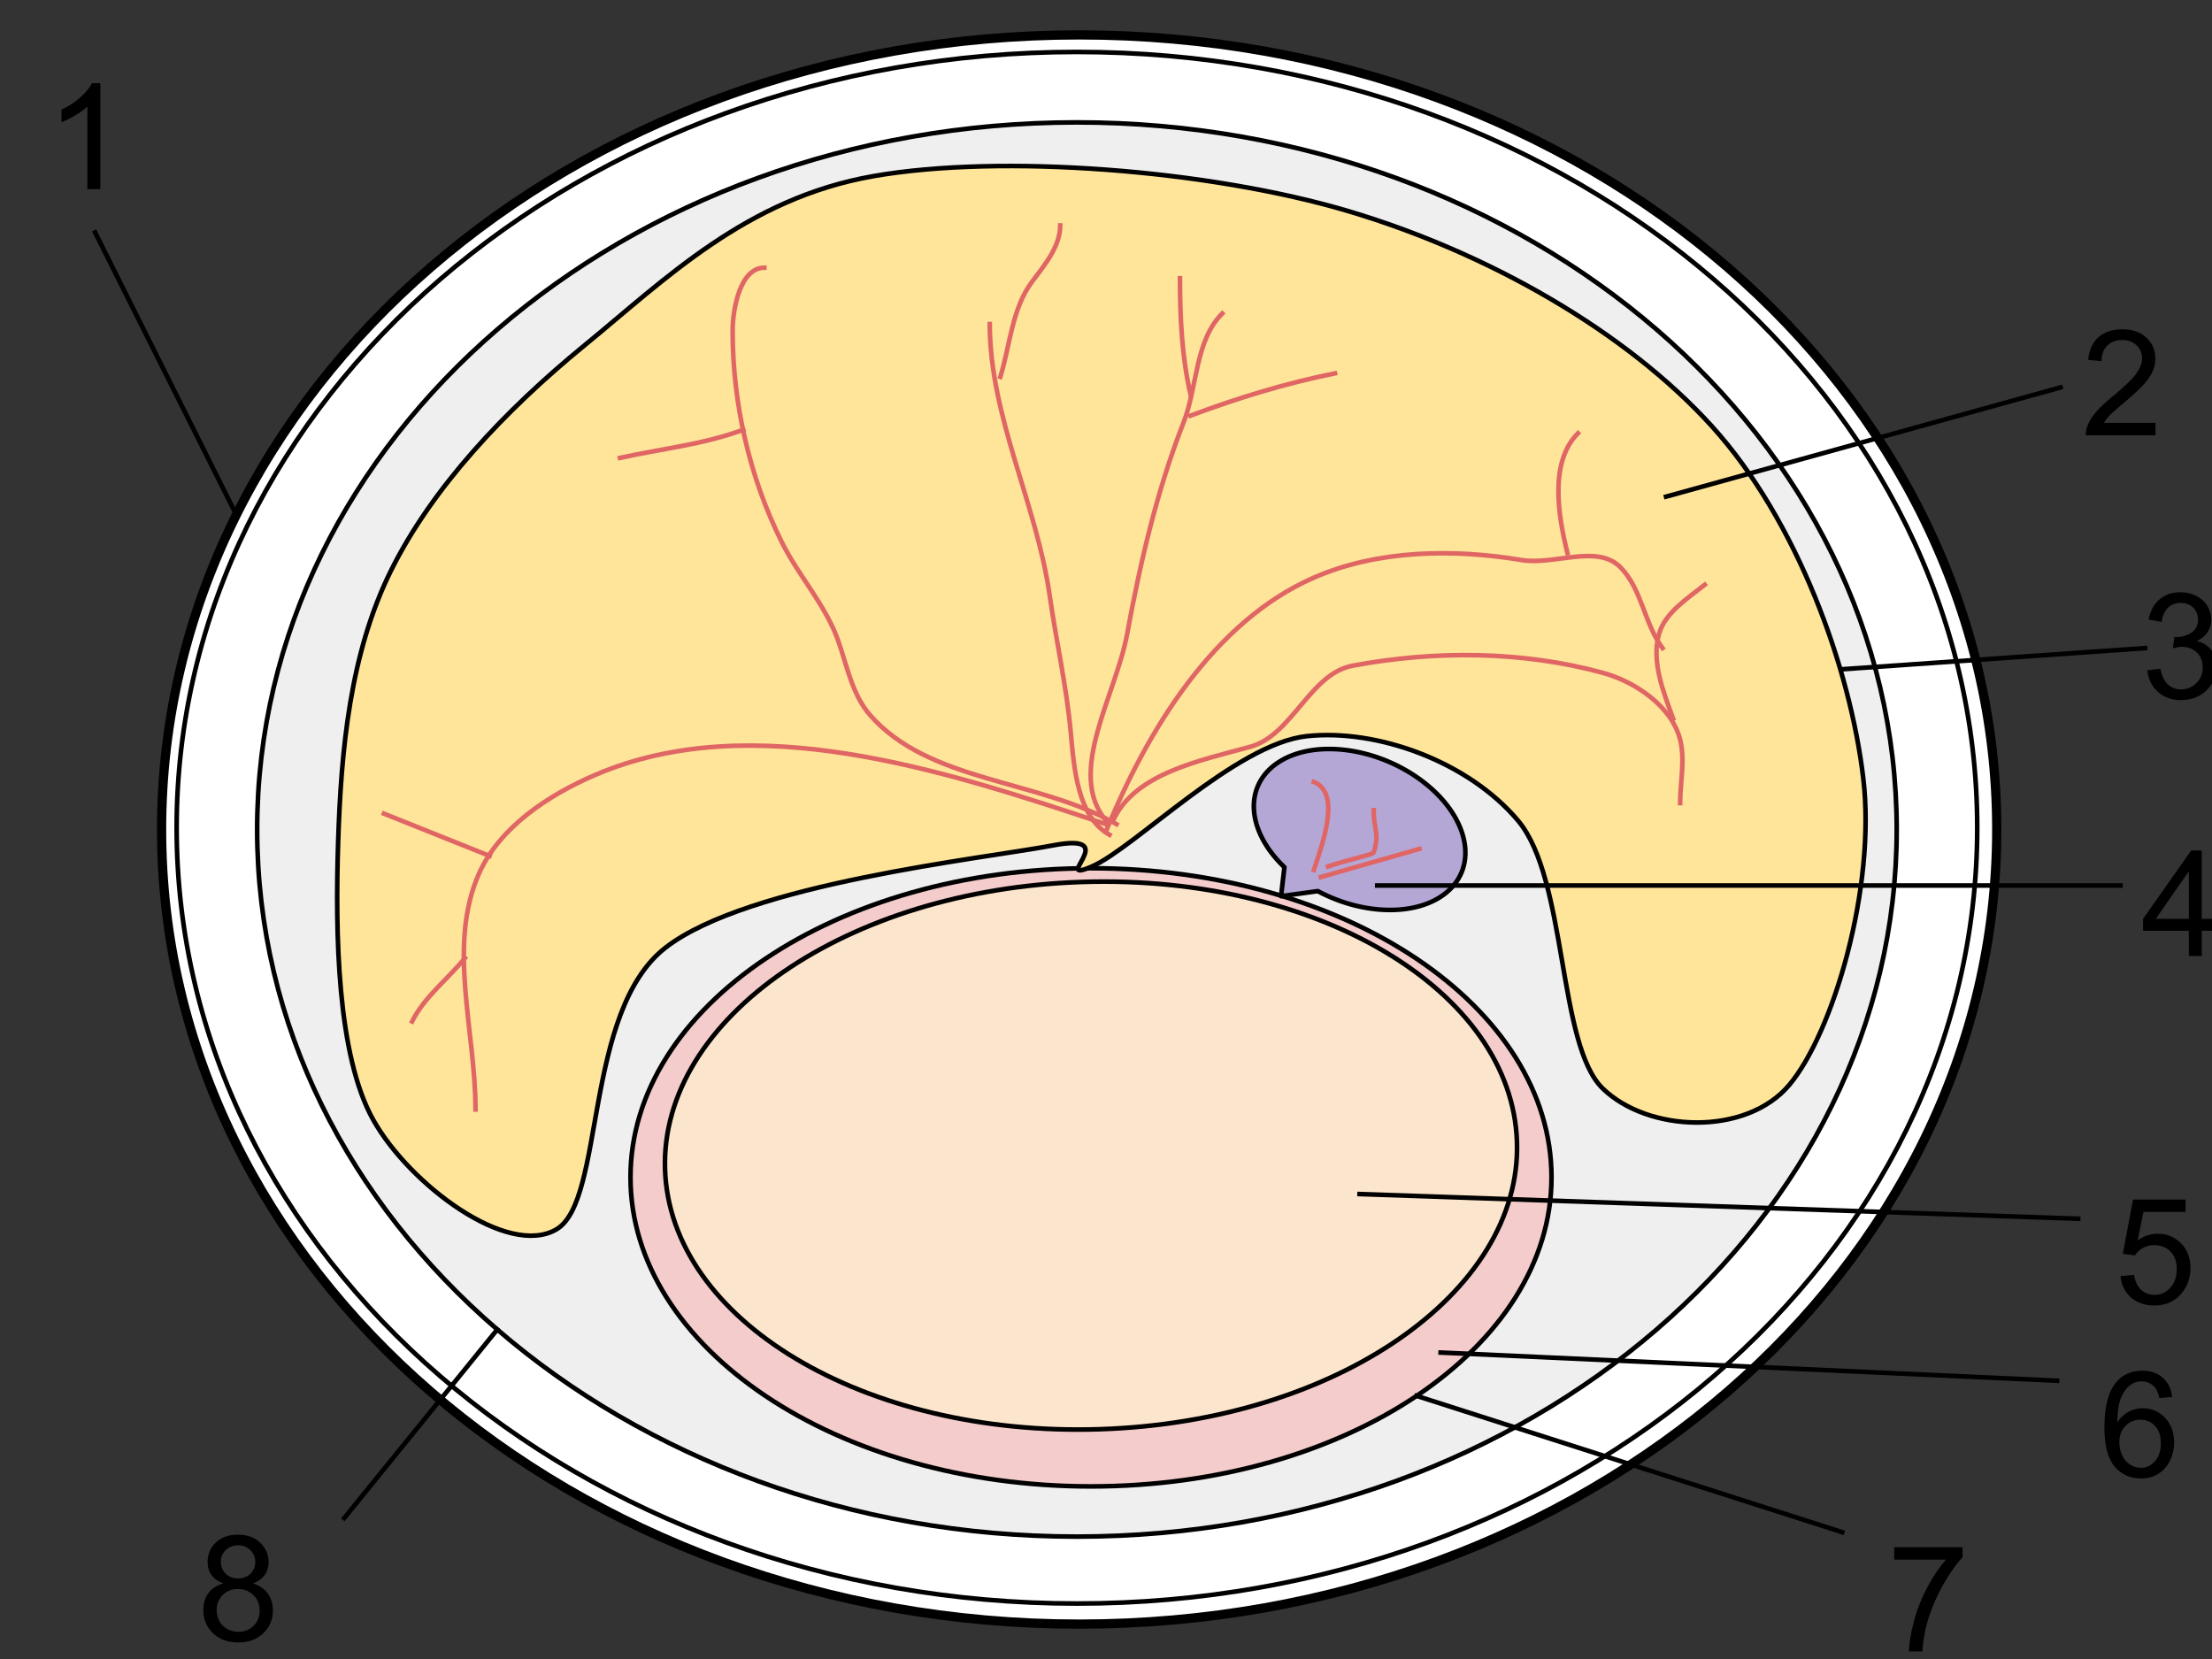 <?xml version="1.0" standalone="yes"?>

<svg version="1.1" viewBox="0.0 0.0 960.0 720.0" fill="none" stroke="none" stroke-linecap="square" stroke-miterlimit="10" xmlns="http://www.w3.org/2000/svg" xmlns:xlink="http://www.w3.org/1999/xlink"><rect x="0.0" y="0.0" width="960.0" height="720.0" fill="#333333" stroke="none"/><clipPath id="p.0"><path d="m0 0l960.0 0l0 720.0l-960.0 0l0 -720.0z" clip-rule="nonzero"></path></clipPath><g clip-path="url(#p.0)"><path fill="#000000" fill-opacity="0.0" d="m0 0l960.0 0l0 720.0l-960.0 0z" fill-rule="nonzero"></path><path fill="#ffffff" d="m70.131 360.0l0 0c0 -190.456 178.289 -344.85 398.221 -344.85l0 0c219.931 0 398.221 154.395 398.221 344.85l0 0c0 190.456 -178.289 344.85 -398.221 344.85l0 0c-219.931 0 -398.221 -154.395 -398.221 -344.85z" fill-rule="nonzero"></path><path stroke="#000000" stroke-width="4.0" stroke-linejoin="round" stroke-linecap="butt" d="m70.131 360.0l0 0c0 -190.456 178.289 -344.85 398.221 -344.85l0 0c219.931 0 398.221 154.395 398.221 344.85l0 0c0 190.456 -178.289 344.85 -398.221 344.85l0 0c-219.931 0 -398.221 -154.395 -398.221 -344.85z" fill-rule="nonzero"></path><path fill="#ffffff" d="m76.66 359.238l0 0c0 -185.95 174.933 -336.693 390.724 -336.693l0 0c215.791 0 390.724 150.743 390.724 336.693l0 0c0 185.95 -174.933 336.693 -390.724 336.693l0 0c-215.791 0 -390.724 -150.743 -390.724 -336.693z" fill-rule="nonzero"></path><path stroke="#000000" stroke-width="2.0" stroke-linejoin="round" stroke-linecap="butt" d="m76.66 359.238l0 0c0 -185.95 174.933 -336.693 390.724 -336.693l0 0c215.791 0 390.724 150.743 390.724 336.693l0 0c0 185.95 -174.933 336.693 -390.724 336.693l0 0c-215.791 0 -390.724 -150.743 -390.724 -336.693z" fill-rule="nonzero"></path><path fill="#efefef" d="m111.605 360.0l0 0c0 -169.486 159.288 -306.882 355.78 -306.882l0 0c196.492 0 355.779 137.396 355.779 306.882l0 0c0 169.486 -159.288 306.882 -355.779 306.882l0 0c-196.492 0 -355.78 -137.396 -355.78 -306.882z" fill-rule="nonzero"></path><path stroke="#000000" stroke-width="2.0" stroke-linejoin="round" stroke-linecap="butt" d="m111.605 360.0l0 0c0 -169.486 159.288 -306.882 355.78 -306.882l0 0c196.492 0 355.779 137.396 355.779 306.882l0 0c0 169.486 -159.288 306.882 -355.779 306.882l0 0c-196.492 0 -355.78 -137.396 -355.78 -306.882z" fill-rule="nonzero"></path><path fill="#f4cccc" d="m273.631 510.955l0 0c0 -74.084 89.48 -134.142 199.858 -134.142l0 0c110.379 0 199.858 60.057 199.858 134.142l0 0c0 74.084 -89.48 134.142 -199.858 134.142l0 0c-110.379 0 -199.858 -60.057 -199.858 -134.142z" fill-rule="nonzero"></path><path stroke="#000000" stroke-width="2.0" stroke-linejoin="round" stroke-linecap="butt" d="m273.631 510.955l0 0c0 -74.084 89.48 -134.142 199.858 -134.142l0 0c110.379 0 199.858 60.057 199.858 134.142l0 0c0 74.084 -89.48 134.142 -199.858 134.142l0 0c-110.379 0 -199.858 -60.057 -199.858 -134.142z" fill-rule="nonzero"></path><path fill="#fce5cd" d="m658.355 495.569l0 0c2.105 65.587 -78.956 121.421 -181.055 124.709l0 0c-102.099 3.288 -186.572 -47.216 -188.677 -112.803l0 0c-2.105 -65.587 78.956 -121.421 181.055 -124.709l0 0c102.099 -3.288 186.572 47.216 188.677 112.803z" fill-rule="nonzero"></path><path stroke="#000000" stroke-width="2.0" stroke-linejoin="round" stroke-linecap="butt" d="m658.355 495.569l0 0c2.105 65.587 -78.956 121.421 -181.055 124.709l0 0c-102.099 3.288 -186.572 -47.216 -188.677 -112.803l0 0c-2.105 -65.587 78.956 -121.421 181.055 -124.709l0 0c102.099 -3.288 186.572 47.216 188.677 112.803z" fill-rule="nonzero"></path><path fill="#b4a7d6" d="m555.974 388.943l1.456 -12.565l0 0c-16.634 -15.895 -17.776 -35.601 -2.637 -45.527c15.139 -9.926 41.603 -6.822 61.139 7.17c19.536 13.992 25.751 34.294 14.357 46.901c-11.394 12.608 -36.667 13.396 -58.387 1.821z" fill-rule="nonzero"></path><path stroke="#000000" stroke-width="2.0" stroke-linejoin="round" stroke-linecap="butt" d="m555.974 388.943l1.456 -12.565l0 0c-16.634 -15.895 -17.776 -35.601 -2.637 -45.527c15.139 -9.926 41.603 -6.822 61.139 7.17c19.536 13.992 25.751 34.294 14.357 46.901c-11.394 12.608 -36.667 13.396 -58.387 1.821z" fill-rule="nonzero"></path><path fill="#ffe599" d="m473.884 376.051c18.344 -7.898 62.421 -53.247 93.249 -56.559c30.828 -3.312 70.318 11.21 91.719 36.688c21.401 25.478 17.07 97.07 36.688 116.178c19.618 19.108 62.168 20.89 81.021 -1.53c18.853 -22.42 37.705 -85.349 32.1 -132.992c-5.605 -47.643 -28.535 -111.847 -65.732 -152.866c-37.197 -41.019 -96.815 -75.16 -157.451 -93.249c-60.637 -18.089 -151.084 -24.968 -206.37 -15.286c-55.287 9.682 -90.445 44.84 -125.349 73.375c-34.904 28.535 -66.241 61.911 -84.076 97.835c-17.835 35.923 -21.658 77.961 -22.932 117.706c-1.274 39.745 -0.507 92.741 15.289 120.766c15.796 28.026 58.342 59.873 79.488 47.388c21.146 -12.484 11.465 -94.523 47.388 -122.294c35.924 -27.771 137.327 -38.471 168.155 -44.331c30.828 -5.86 -1.53 17.069 16.814 9.171z" fill-rule="nonzero"></path><path stroke="#000000" stroke-width="2.0" stroke-linejoin="round" stroke-linecap="butt" d="m473.884 376.051c18.344 -7.898 62.421 -53.247 93.249 -56.559c30.828 -3.312 70.318 11.21 91.719 36.688c21.401 25.478 17.07 97.07 36.688 116.178c19.618 19.108 62.168 20.89 81.021 -1.53c18.853 -22.42 37.705 -85.349 32.1 -132.992c-5.605 -47.643 -28.535 -111.847 -65.732 -152.866c-37.197 -41.019 -96.815 -75.16 -157.451 -93.249c-60.637 -18.089 -151.084 -24.968 -206.37 -15.286c-55.287 9.682 -90.445 44.84 -125.349 73.375c-34.904 28.535 -66.241 61.911 -84.076 97.835c-17.835 35.923 -21.658 77.961 -22.932 117.706c-1.274 39.745 -0.507 92.741 15.289 120.766c15.796 28.026 58.342 59.873 79.488 47.388c21.146 -12.484 11.465 -94.523 47.388 -122.294c35.924 -27.771 137.327 -38.471 168.155 -44.331c30.828 -5.86 -1.53 17.069 16.814 9.171z" fill-rule="nonzero"></path><path fill="#000000" fill-opacity="0.0" d="m150.42 105.937l384 0l0 48l-384 0z" fill-rule="nonzero"></path><path fill="#000000" fill-opacity="0.0" d="m723.058 215.541l171.213 -47.402" fill-rule="nonzero"></path><path stroke="#000000" stroke-width="2.0" stroke-linejoin="round" stroke-linecap="butt" d="m723.058 215.541l171.213 -47.402" fill-rule="nonzero"></path><path fill="#000000" fill-opacity="0.0" d="m597.711 384.304l322.551 0" fill-rule="nonzero"></path><path stroke="#000000" stroke-width="2.0" stroke-linejoin="round" stroke-linecap="butt" d="m597.711 384.304l322.551 0" fill-rule="nonzero"></path><path fill="#000000" fill-opacity="0.0" d="m590.063 518.218l311.843 10.709" fill-rule="nonzero"></path><path stroke="#000000" stroke-width="2.0" stroke-linejoin="round" stroke-linecap="butt" d="m590.063 518.218l311.843 10.709" fill-rule="nonzero"></path><path fill="#000000" fill-opacity="0.0" d="m625.223 587.005l267.528 12.22" fill-rule="nonzero"></path><path stroke="#000000" stroke-width="2.0" stroke-linejoin="round" stroke-linecap="butt" d="m625.223 587.005l267.528 12.22" fill-rule="nonzero"></path><path fill="#000000" fill-opacity="0.0" d="m799.491 290.446l131.465 -9.165" fill-rule="nonzero"></path><path stroke="#000000" stroke-width="2.0" stroke-linejoin="round" stroke-linecap="butt" d="m799.491 290.446l131.465 -9.165" fill-rule="nonzero"></path><path fill="#000000" fill-opacity="0.0" d="m480.0 360.764c17.96 -43.9 46.736 -91.051 90.192 -110.063c27.642 -12.093 60.431 -12.604 90.192 -7.643c14.109 2.352 32.687 -7.056 42.801 3.058c9.347 9.347 10.412 24.583 18.344 35.157" fill-rule="evenodd"></path><path stroke="#e06666" stroke-width="2.0" stroke-linejoin="round" stroke-linecap="butt" d="m480.0 360.764c17.96 -43.9 46.736 -91.051 90.192 -110.063c27.642 -12.093 60.431 -12.604 90.192 -7.643c14.109 2.352 32.687 -7.056 42.801 3.058c9.347 9.347 10.412 24.583 18.344 35.157" fill-rule="evenodd"></path><path fill="#000000" fill-opacity="0.0" d="m680.254 240.0c-4.218 -16.873 -7.713 -39.676 4.585 -51.974" fill-rule="evenodd"></path><path stroke="#e06666" stroke-width="2.0" stroke-linejoin="round" stroke-linecap="butt" d="m680.254 240.0c-4.218 -16.873 -7.713 -39.676 4.585 -51.974" fill-rule="evenodd"></path><path fill="#000000" fill-opacity="0.0" d="m481.528 362.294c-13.816 -7.676 -15.381 -28.594 -16.814 -44.333c-1.822 -20.023 -6.329 -39.713 -9.173 -59.617c-5.683 -39.776 -25.987 -77.526 -25.987 -117.706" fill-rule="evenodd"></path><path stroke="#e06666" stroke-width="2.0" stroke-linejoin="round" stroke-linecap="butt" d="m481.528 362.294c-13.816 -7.676 -15.381 -28.594 -16.814 -44.333c-1.822 -20.023 -6.329 -39.713 -9.173 -59.617c-5.683 -39.776 -25.987 -77.526 -25.987 -117.706" fill-rule="evenodd"></path><path fill="#000000" fill-opacity="0.0" d="m434.139 163.567c4.266 -13.86 5.056 -29.672 13.759 -41.273c5.47 -7.292 12.231 -15.344 12.231 -24.459" fill-rule="evenodd"></path><path stroke="#e06666" stroke-width="2.0" stroke-linejoin="round" stroke-linecap="butt" d="m434.139 163.567c4.266 -13.86 5.056 -29.672 13.759 -41.273c5.47 -7.292 12.231 -15.344 12.231 -24.459" fill-rule="evenodd"></path><path fill="#000000" fill-opacity="0.0" d="m479.999 357.706c-70.421 -23.469 -153.433 -50.652 -221.656 -21.402c-20.268 8.69 -41.492 22.65 -50.446 42.803c-13.863 31.203 -1.528 68.276 -1.528 102.42" fill-rule="evenodd"></path><path stroke="#e06666" stroke-width="2.0" stroke-linejoin="round" stroke-linecap="butt" d="m479.999 357.706c-70.421 -23.469 -153.433 -50.652 -221.656 -21.402c-20.268 8.69 -41.492 22.65 -50.446 42.803c-13.863 31.203 -1.528 68.276 -1.528 102.42" fill-rule="evenodd"></path><path fill="#000000" fill-opacity="0.0" d="m212.483 371.465c-22.929 -9.172 -22.929 -9.172 -45.858 -18.344" fill-rule="evenodd"></path><path stroke="#e06666" stroke-width="2.0" stroke-linejoin="round" stroke-linecap="butt" d="m212.483 371.465c-22.929 -9.172 -22.929 -9.172 -45.858 -18.344" fill-rule="evenodd"></path><path fill="#000000" fill-opacity="0.0" d="m201.782 415.795c-7.56 9.241 -17.586 16.84 -22.929 27.517" fill-rule="evenodd"></path><path stroke="#e06666" stroke-width="2.0" stroke-linejoin="round" stroke-linecap="butt" d="m201.782 415.795c-7.56 9.241 -17.586 16.84 -22.929 27.517" fill-rule="evenodd"></path><path fill="#000000" fill-opacity="0.0" d="m484.585 357.706c-33.761 -19.544 -81.319 -18.029 -107.005 -47.388c-7.665 -8.761 -9.913 -21.112 -13.759 -32.1c-5.429 -15.51 -17.11 -28.105 -24.459 -42.803c-14.04 -28.08 -21.402 -60.325 -21.402 -91.719c0 -10.255 3.504 -27.517 13.759 -27.517" fill-rule="evenodd"></path><path stroke="#e06666" stroke-width="2.0" stroke-linejoin="round" stroke-linecap="butt" d="m484.585 357.706c-33.761 -19.544 -81.319 -18.029 -107.005 -47.388c-7.665 -8.761 -9.913 -21.112 -13.759 -32.1c-5.429 -15.51 -17.11 -28.105 -24.459 -42.803c-14.04 -28.08 -21.402 -60.325 -21.402 -91.719c0 -10.255 3.504 -27.517 13.759 -27.517" fill-rule="evenodd"></path><path fill="#000000" fill-opacity="0.0" d="m322.549 186.496c-17.129 6.425 -35.645 8.262 -53.504 12.231" fill-rule="evenodd"></path><path stroke="#e06666" stroke-width="2.0" stroke-linejoin="round" stroke-linecap="butt" d="m322.549 186.496c-17.129 6.425 -35.645 8.262 -53.504 12.231" fill-rule="evenodd"></path><path fill="#000000" fill-opacity="0.0" d="m480.001 356.178c-17.398 -20.881 4.263 -54.287 9.173 -81.018c5.717 -31.121 12.926 -62.255 24.457 -91.722c6.108 -15.609 4.964 -35.536 16.816 -47.388" fill-rule="evenodd"></path><path stroke="#e06666" stroke-width="2.0" stroke-linejoin="round" stroke-linecap="butt" d="m480.001 356.178c-17.398 -20.881 4.263 -54.287 9.173 -81.018c5.717 -31.121 12.926 -62.255 24.457 -91.722c6.108 -15.609 4.964 -35.536 16.816 -47.388" fill-rule="evenodd"></path><path fill="#000000" fill-opacity="0.0" d="m516.688 180.383c20.382 -7.644 41.329 -14.075 62.675 -18.344" fill-rule="evenodd"></path><path stroke="#e06666" stroke-width="2.0" stroke-linejoin="round" stroke-linecap="butt" d="m516.688 180.383c20.382 -7.644 41.329 -14.075 62.675 -18.344" fill-rule="evenodd"></path><path fill="#000000" fill-opacity="0.0" d="m516.688 171.21c-3.796 -16.452 -4.585 -33.561 -4.585 -50.446" fill-rule="evenodd"></path><path stroke="#e06666" stroke-width="2.0" stroke-linejoin="round" stroke-linecap="butt" d="m516.688 171.21c-3.796 -16.452 -4.585 -33.561 -4.585 -50.446" fill-rule="evenodd"></path><path fill="#000000" fill-opacity="0.0" d="m483.058 356.179c9.339 -20.547 37.859 -26.101 59.617 -32.102c18.181 -5.015 25.793 -31.685 44.331 -35.16c35.573 -6.669 73.619 -6.468 108.535 3.058c14.29 3.899 30.037 14.675 33.633 29.045c2.226 8.898 0 18.345 0 27.517" fill-rule="evenodd"></path><path stroke="#e06666" stroke-width="2.0" stroke-linejoin="round" stroke-linecap="butt" d="m483.058 356.179c9.339 -20.547 37.859 -26.101 59.617 -32.102c18.181 -5.015 25.793 -31.685 44.331 -35.16c35.573 -6.669 73.619 -6.468 108.535 3.058c14.29 3.899 30.037 14.675 33.633 29.045c2.226 8.898 0 18.345 0 27.517" fill-rule="evenodd"></path><path fill="#000000" fill-opacity="0.0" d="m726.116 311.848c-4.237 -11.651 -9.522 -24.767 -6.115 -36.688c2.675 -9.36 12.269 -15.321 19.871 -21.402" fill-rule="evenodd"></path><path stroke="#e06666" stroke-width="2.0" stroke-linejoin="round" stroke-linecap="butt" d="m726.116 311.848c-4.237 -11.651 -9.522 -24.767 -6.115 -36.688c2.675 -9.36 12.269 -15.321 19.871 -21.402" fill-rule="evenodd"></path><path fill="#000000" fill-opacity="0.0" d="m570.192 377.58c4.028 -12.086 11.828 -33.486 0 -38.218" fill-rule="evenodd"></path><path stroke="#e06666" stroke-width="2.0" stroke-linejoin="round" stroke-linecap="butt" d="m570.192 377.58c4.028 -12.086 11.828 -33.486 0 -38.218" fill-rule="evenodd"></path><path fill="#000000" fill-opacity="0.0" d="m573.249 380.638c21.4 -6.115 21.4 -6.115 42.801 -12.231" fill-rule="evenodd"></path><path stroke="#e06666" stroke-width="2.0" stroke-linejoin="round" stroke-linecap="butt" d="m573.249 380.638c21.4 -6.115 21.4 -6.115 42.801 -12.231" fill-rule="evenodd"></path><path fill="#000000" fill-opacity="0.0" d="m576.304 376.05c9.821 -3.273 19.565 -5.108 19.874 -6.113c2.698 -8.766 0 -9.172 0 -18.344" fill-rule="evenodd"></path><path stroke="#e06666" stroke-width="2.0" stroke-linejoin="round" stroke-linecap="butt" d="m576.304 376.05c9.821 -3.273 19.565 -5.108 19.874 -6.113c2.698 -8.766 0 -9.172 0 -18.344" fill-rule="evenodd"></path><path fill="#000000" fill-opacity="0.0" d="m102.42 223.184l-61.134 -122.299" fill-rule="nonzero"></path><path stroke="#000000" stroke-width="2.0" stroke-linejoin="round" stroke-linecap="butt" d="m102.42 223.184l-61.134 -122.299" fill-rule="nonzero"></path><path fill="#000000" fill-opacity="0.0" d="m614.81 605.808l184.693 59.15" fill-rule="nonzero"></path><path stroke="#000000" stroke-width="2.0" stroke-linejoin="round" stroke-linecap="butt" d="m614.81 605.808l184.693 59.15" fill-rule="nonzero"></path><path fill="#000000" fill-opacity="0.0" d="m15.286 59.617l53.512 0l0 38.205l-53.512 0z" fill-rule="nonzero"></path><path fill="#000000" fill-opacity="0.0" d="m10.703 15.15l62.677 0l0 58.079l-62.677 0z" fill-rule="nonzero"></path><path fill="#000000" d="m43.547 82.087l-5.625 0l0 -35.844q-2.031 1.938 -5.328 3.875q-3.297 1.938 -5.922 2.906l0 -5.438q4.719 -2.219 8.25 -5.375q3.531 -3.156 5.0 -6.125l3.625 0l0 46.0z" fill-rule="nonzero"></path><path fill="#000000" fill-opacity="0.0" d="m894.27 49.688l45.858 0l0 38.205l-45.858 0z" fill-rule="nonzero"></path><path fill="#000000" fill-opacity="0.0" d="m894.27 121.987l384 0l0 48.0l-384 0z" fill-rule="nonzero"></path><path fill="#000000" d="m935.489 183.518l0 5.406l-30.281 0q-0.062 -2.031 0.656 -3.906q1.156 -3.094 3.703 -6.094q2.547 -3.0 7.359 -6.938q7.469 -6.125 10.094 -9.703q2.625 -3.578 2.625 -6.766q0 -3.344 -2.391 -5.641q-2.391 -2.297 -6.234 -2.297q-4.062 0 -6.5 2.438q-2.438 2.438 -2.469 6.75l-5.781 -0.594q0.594 -6.469 4.469 -9.859q3.875 -3.391 10.406 -3.391q6.594 0 10.438 3.656q3.844 3.656 3.844 9.062q0 2.75 -1.125 5.406q-1.125 2.656 -3.734 5.594q-2.609 2.938 -8.672 8.062q-5.062 4.25 -6.5 5.766q-1.438 1.516 -2.375 3.047l22.469 0z" fill-rule="nonzero"></path><path fill="#000000" fill-opacity="0.0" d="m920.262 236.098l384.0 0l0 48.0l-384.0 0z" fill-rule="nonzero"></path><path fill="#000000" d="m931.95 290.942l5.625 -0.75q0.969 4.781 3.297 6.891q2.328 2.109 5.672 2.109q3.969 0 6.703 -2.75q2.734 -2.75 2.734 -6.812q0 -3.875 -2.531 -6.391q-2.531 -2.516 -6.438 -2.516q-1.594 0 -3.969 0.625l0.625 -4.938q0.562 0.062 0.906 0.062q3.594 0 6.469 -1.875q2.875 -1.875 2.875 -5.781q0 -3.094 -2.094 -5.125q-2.094 -2.031 -5.406 -2.031q-3.281 0 -5.469 2.062q-2.188 2.062 -2.812 6.188l-5.625 -1.0q1.031 -5.656 4.688 -8.766q3.656 -3.109 9.094 -3.109q3.75 0 6.906 1.609q3.156 1.609 4.828 4.391q1.672 2.781 1.672 5.906q0 2.969 -1.594 5.406q-1.594 2.438 -4.719 3.875q4.062 0.938 6.312 3.891q2.25 2.953 2.25 7.391q0 6.0 -4.375 10.172q-4.375 4.172 -11.062 4.172q-6.031 0 -10.016 -3.594q-3.984 -3.594 -4.547 -9.312z" fill-rule="nonzero"></path><path fill="#000000" fill-opacity="0.0" d="m920.262 347.964l384.0 0l0 48.0l-384.0 0z" fill-rule="nonzero"></path><path fill="#000000" d="m949.95 414.901l0 -10.969l-19.875 0l0 -5.156l20.906 -29.688l4.594 0l0 29.688l6.188 0l0 5.156l-6.188 0l0 10.969l-5.625 0zm0 -16.125l0 -20.656l-14.344 20.656l14.344 0z" fill-rule="nonzero"></path><path fill="#000000" fill-opacity="0.0" d="m908.635 498.862l384 0l0 48.0l-384 0z" fill-rule="nonzero"></path><path fill="#000000" d="m920.291 553.8l5.906 -0.5q0.656 4.312 3.047 6.484q2.391 2.172 5.766 2.172q4.062 0 6.875 -3.062q2.812 -3.062 2.812 -8.125q0 -4.812 -2.703 -7.594q-2.703 -2.781 -7.078 -2.781q-2.719 0 -4.906 1.234q-2.188 1.234 -3.438 3.203l-5.281 -0.688l4.438 -23.531l22.781 0l0 5.375l-18.281 0l-2.469 12.312q4.125 -2.875 8.656 -2.875q6.0 0 10.125 4.156q4.125 4.156 4.125 10.688q0 6.219 -3.625 10.75q-4.406 5.562 -12.031 5.562q-6.25 0 -10.203 -3.5q-3.953 -3.5 -4.516 -9.281z" fill-rule="nonzero"></path><path fill="#000000" fill-opacity="0.0" d="m901.905 573.941l384.0 0l0 48.0l-384.0 0z" fill-rule="nonzero"></path><path fill="#000000" d="m942.749 606.285l-5.594 0.438q-0.75 -3.312 -2.125 -4.812q-2.281 -2.406 -5.625 -2.406q-2.688 0 -4.719 1.5q-2.656 1.938 -4.188 5.656q-1.531 3.719 -1.594 10.594q2.031 -3.094 4.969 -4.594q2.938 -1.5 6.156 -1.5q5.625 0 9.578 4.141q3.953 4.141 3.953 10.703q0 4.312 -1.859 8.016q-1.859 3.703 -5.109 5.672q-3.25 1.969 -7.375 1.969q-7.031 0 -11.469 -5.172q-4.438 -5.172 -4.438 -17.047q0 -13.281 4.906 -19.312q4.281 -5.25 11.531 -5.25q5.406 0 8.859 3.031q3.453 3.031 4.141 8.375zm-22.969 19.75q0 2.906 1.234 5.562q1.234 2.656 3.453 4.047q2.219 1.391 4.656 1.391q3.562 0 6.125 -2.875q2.562 -2.875 2.562 -7.812q0 -4.75 -2.531 -7.484q-2.531 -2.734 -6.375 -2.734q-3.812 0 -6.469 2.734q-2.656 2.734 -2.656 7.172z" fill-rule="nonzero"></path><path fill="#000000" fill-opacity="0.0" d="m810.063 649.76l384.0 0l0 48.0l-384.0 0z" fill-rule="nonzero"></path><path fill="#000000" d="m822.094 676.885l0 -5.406l29.656 0l0 4.375q-4.375 4.656 -8.672 12.375q-4.297 7.719 -6.641 15.875q-1.688 5.75 -2.156 12.594l-5.781 0q0.094 -5.406 2.125 -13.062q2.031 -7.656 5.828 -14.766q3.797 -7.109 8.078 -11.984l-22.438 0z" fill-rule="nonzero"></path><path fill="#000000" fill-opacity="0.0" d="m149.416 658.825l66.394 -81.827" fill-rule="nonzero"></path><path stroke="#000000" stroke-width="2.0" stroke-linejoin="round" stroke-linecap="butt" d="m149.416 658.825l66.394 -81.827" fill-rule="nonzero"></path><path fill="#000000" fill-opacity="0.0" d="m76.66 645.097l57.386 0l0 47.402l-57.386 0z" fill-rule="nonzero"></path><path fill="#000000" d="m96.972 687.191q-3.5 -1.281 -5.188 -3.656q-1.688 -2.375 -1.688 -5.688q0 -5.0 3.594 -8.406q3.594 -3.406 9.562 -3.406q6.0 0 9.656 3.484q3.656 3.484 3.656 8.484q0 3.188 -1.672 5.547q-1.672 2.359 -5.078 3.641q4.219 1.375 6.422 4.438q2.203 3.062 2.203 7.312q0 5.875 -4.156 9.875q-4.156 4.0 -10.938 4.0q-6.781 0 -10.938 -4.016q-4.156 -4.016 -4.156 -10.016q0 -4.469 2.266 -7.484q2.266 -3.016 6.453 -4.109zm-1.125 -9.531q0 3.25 2.094 5.312q2.094 2.062 5.438 2.062q3.25 0 5.328 -2.047q2.078 -2.047 2.078 -5.016q0 -3.094 -2.141 -5.203q-2.141 -2.109 -5.328 -2.109q-3.219 0 -5.344 2.062q-2.125 2.062 -2.125 4.938zm-1.812 21.156q0 2.406 1.141 4.656q1.141 2.25 3.391 3.484q2.25 1.234 4.844 1.234q4.031 0 6.656 -2.594q2.625 -2.594 2.625 -6.594q0 -4.062 -2.703 -6.719q-2.703 -2.656 -6.766 -2.656q-3.969 0 -6.578 2.625q-2.609 2.625 -2.609 6.562z" fill-rule="nonzero"></path></g></svg>

